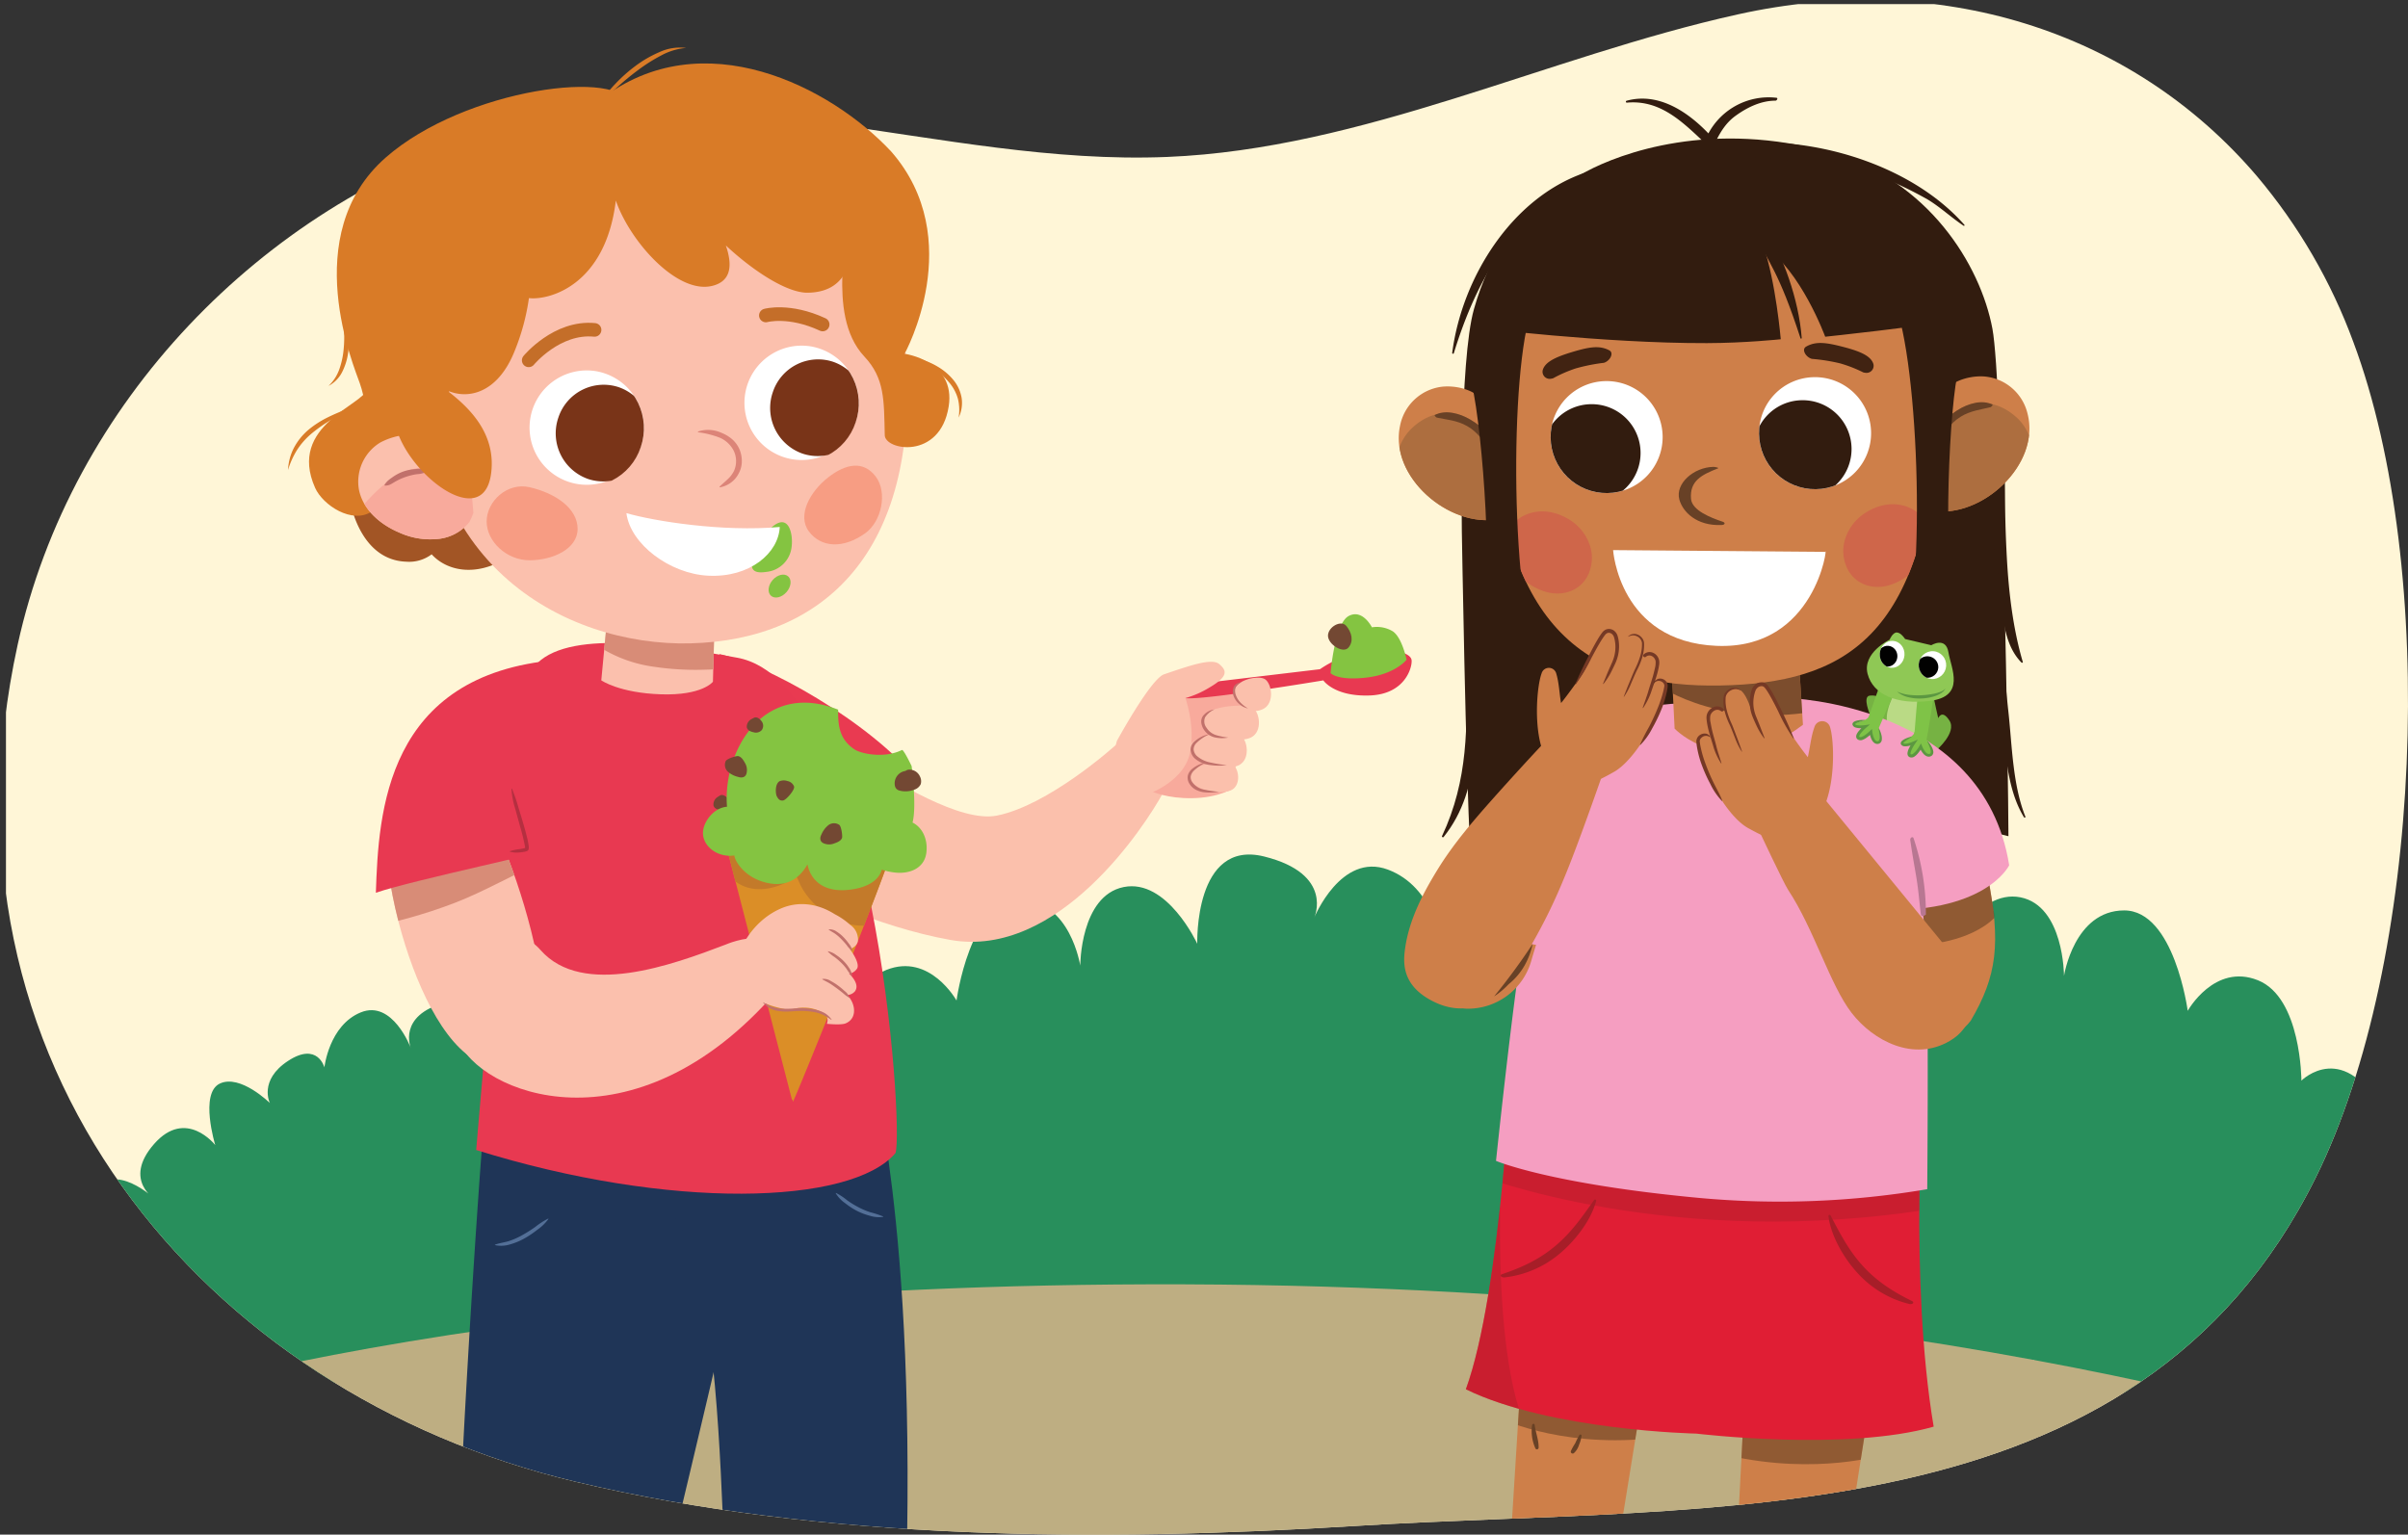 <svg xmlns="http://www.w3.org/2000/svg" xmlns:xlink="http://www.w3.org/1999/xlink" width="739.566" height="471.438" viewBox="0 0 739.566 471.438"><rect x="0" y="0" width="739.566" height="471.438" fill="#333333" stroke="none"/><defs><clipPath id="a"><path d="M693.171,54.116C654.636,8.909,594.943-9.143,533.827,4.4,474.9,17.452,418.694,45.739,358.5,48.21c-70.061,2.876-138.578-28.1-208-6.542C80.888,63.281,21.789,123.377,5.423,198.061-22.7,326.373,62.138,427.854,176.623,455.137c76.367,18.2,161.589,18.49,239.588,13.631C527.13,461.859,656.04,473.2,711.261,361.7c32.92-66.473,37.606-186.832,11.529-256.606A169.645,169.645,0,0,0,693.171,54.116Z" fill="none"/></clipPath><clipPath id="b"><path d="M589.752,273.335s6.015-1.669,21.436-3.559c5.575,28.494-5.161,105.746-9.687,123.791-2.049,11.585-7.1,29.849-21.662,12.844C581.478,385.375,589.752,273.335,589.752,273.335Z" fill="none"/></clipPath><clipPath id="c"><path d="M555.832,547.813s-1.5,7.164-12.758,6.424-11.134-2.666-12.352-7.587,7.3-157.876,7.3-157.876l42.574,1.825Z" fill="none"/></clipPath><clipPath id="d"><path d="M459.6,543.559s-.11,7.673,11.094,8.412,11.5-1.287,13.786-6.259,27.7-165.594,27.7-165.594l-42.155-3.806Z" fill="none"/></clipPath><clipPath id="e"><path d="M450.208,426.781C476.256,439.5,521,440.4,521,440.4s46.021,5.569,72.885-2.142c-7.582-45.03-3.1-105.163-3.1-105.163L464.33,324.278S461.145,396.725,450.208,426.781Z" fill="none"/></clipPath><clipPath id="f"><path d="M513.022,197.554l1.3,26.278s15.852,16.778,39.418-1.187l-1.7-26.639Z" fill="none"/></clipPath><clipPath id="g"><path d="M429.993,130.8a14.95,14.95,0,0,1,12.872-12c4.869-.53,11.786,1.254,13.789,6.286.919.889,1.7,2.065,2.417,2.841a31.372,31.372,0,0,1,5.159,8.041c2.479,5.328,3.318,11.467-1.325,15.576,1.892,2.961,1.555,7.124-2.9,7.94C445.149,162.193,426.647,146.538,429.993,130.8Z" fill="none"/></clipPath><clipPath id="h"><path d="M622.738,127.159a14.946,14.946,0,0,0-13.317-11.51c-4.881-.346-11.729,1.7-13.545,6.8-.884.922-1.625,2.127-2.309,2.93a31.367,31.367,0,0,0-4.853,8.23c-2.272,5.417-2.88,11.584,1.913,15.514-1.778,3.03-1.283,7.178,3.205,7.825C608.779,159.1,626.676,142.763,622.738,127.159Z" fill="none"/></clipPath><clipPath id="i"><path d="M476.245,134.458a17.2,17.2,0,1,0,16.873-17.383A17.135,17.135,0,0,0,476.245,134.458Z" fill="none"/></clipPath><clipPath id="j"><path d="M540.253,133.25a17.207,17.207,0,1,0,16.877-17.383A17.136,17.136,0,0,0,540.253,133.25Z" fill="none"/></clipPath><clipPath id="k"><path d="M458.722,131.424c2.864,64.5,32.013,79.868,69.622,79.158s63.528-14.254,66.586-81.728c2.007-44.321-32.011-79.86-69.626-79.15S456.75,87.05,458.722,131.424Z" fill="none"/></clipPath><clipPath id="l"><ellipse cx="593.51" cy="204.321" rx="4.281" ry="4.215" transform="translate(348.613 782.272) rotate(-86.032)" fill="none"/></clipPath><clipPath id="m"><ellipse cx="581.128" cy="201.008" rx="4.141" ry="3.8" transform="translate(341.642 767.365) rotate(-86.159)" fill="none"/></clipPath><clipPath id="n"><path d="M119.1,258.2c-2.15,15.188,13.786,72.216,39.871,65.632,20.481-5.169-7.674-84.125-17.581-83.519C133.857,240.778,119.1,258.2,119.1,258.2Z" fill="none"/></clipPath><clipPath id="o"><path d="M251.875,107.134a17.831,17.831,0,0,1,10.912,22.618,17.6,17.6,0,0,1-22.34,11.188,17.836,17.836,0,0,1-10.907-22.629A17.6,17.6,0,0,1,251.875,107.134Z" fill="none"/></clipPath><clipPath id="p"><path d="M185.876,114.743a17.833,17.833,0,0,1,10.913,22.619,17.6,17.6,0,0,1-22.34,11.188,17.835,17.835,0,0,1-10.907-22.629A17.6,17.6,0,0,1,185.876,114.743Z" fill="none"/></clipPath><clipPath id="q"><path d="M145.478,158.429a14.13,14.13,0,0,1-10.289,7.055,22.932,22.932,0,0,1-12.532-1.869c-5.784-2.432-11.2-6.985-12.42-13.2A14.084,14.084,0,0,1,116.69,136a20.815,20.815,0,0,1,8.455-2.446c7.007-.746,15.137.779,18.743,6.85Z" fill="none"/></clipPath></defs><g clip-path="url(#a)"><rect x="1.833" y="1.264" width="738.852" height="472.408" fill="#fff6d7"/><path d="M597.972,293.086s1.027-32.173-20.538-26.81-15.4,18.767-15.4,18.767-8.215-20.108-22.592-14.746-16.431,22.789-16.431,22.789-3.081-10.724-16.43-2.681-8.216,17.427-8.216,17.427-13.35-12.065-22.592-8.043-2.054,25.47-2.054,25.47-13.229-15.553-27.666-.4.966,23.192.966,23.192-19.511-17.427-28.753-2.681,7.188,21.449,7.188,21.449-24.492-10.521-26.623,7.474,15.327,12.634,15.327,12.634-20.538,8.043-2.054,21.448,26.912-5.249,26.912-5.249,11.084,14.633,24.434,11.952,19.511-9.384,19.511-9.384,3.081,26.811,21.566,10.725c0,0,7.188,28.151,30.807,0,0,0,27.727,25.47,42.1-1.341,0,0,25.673,37.535,47.238,2.681,0,0,10.269,25.47,20.538,5.362,0,0,26.7,21.449,25.673-2.681,0,0,30.807,20.108,33.888-1.34,0,0,23.619,16.086,30.808-9.384s-13.35-28.151-13.35-28.151,22.592-14.746,10.269-38.876-25.673-10.724-25.673-10.724,0-25.47-13.35-30.832-21.565,9.383-21.565,9.383S667.8,279.681,652.4,279.681s-18.485,20.108-18.485,20.108,0-21.449-13.35-24.13S597.972,293.086,597.972,293.086Z" fill="#288f5c"/><path d="M367.714,289.921s-1.027-32.172,20.538-26.81,15.4,18.767,15.4,18.767,8.215-20.108,22.592-14.746,16.431,22.789,16.431,22.789,3.08-10.724,16.43-2.681,8.216,17.427,8.216,17.427,13.349-12.064,22.592-8.043,2.053,25.47,2.053,25.47,13.23-15.552,27.667-.4-.967,23.192-.967,23.192,19.512-17.427,28.754-2.681-7.188,21.449-7.188,21.449,24.492-10.521,26.622,7.475-15.326,12.633-15.326,12.633,20.538,8.043,2.053,21.449-26.911-5.25-26.911-5.25S515.59,414.591,502.24,411.91s-19.512-9.383-19.512-9.383-3.081,26.81-21.565,10.724c0,0-7.188,28.151-30.807,0,0,0-27.727,25.47-42.1-1.341,0,0-25.673,37.535-47.238,2.681,0,0-10.269,25.471-20.538,5.362,0,0-26.7,21.449-25.673-2.681,0,0-30.808,20.108-33.889-1.34,0,0-23.619,16.086-30.807-9.384s13.35-28.151,13.35-28.151-22.592-14.746-10.269-38.876S258.861,328.8,258.861,328.8s0-25.47,13.35-30.832,21.565,9.383,21.565,9.383,4.107-30.832,19.511-30.832,18.485,20.108,18.485,20.108,0-21.448,13.35-24.129S367.714,289.921,367.714,289.921Z" fill="#288f5c"/><path d="M150.613,327.9s.7-23.861-13.966-19.884-10.475,13.919-10.475,13.919S120.585,307.018,110.808,311s-11.173,16.9-11.173,16.9-2.095-7.954-11.174-1.988-5.586,12.924-5.586,12.924-9.079-8.948-15.364-5.965-1.4,18.89-1.4,18.89-9-11.535-18.814-.3.658,17.2.658,17.2S34.689,355.733,28.4,366.669s4.889,15.907,4.889,15.907-16.656-7.8-18.1,5.544,10.423,9.369,10.423,9.369-13.967,5.965-1.4,15.907,18.3-3.893,18.3-3.893,7.538,10.853,16.616,8.864S72.4,411.408,72.4,411.408s2.095,19.884,14.665,7.953c0,0,4.888,20.878,20.95,0,0,0,18.855,18.89,28.632-.994,0,0,17.458,27.838,32.123,1.989,0,0,6.984,18.889,13.967,3.976,0,0,18.157,15.907,17.459-1.988,0,0,20.95,14.913,23.045-.994,0,0,16.062,11.93,20.95-6.959s-9.078-20.878-9.078-20.878,15.363-10.937,6.983-28.832-17.459-7.954-17.459-7.954,0-18.889-9.078-22.866-14.665,6.959-14.665,6.959-2.793-22.866-13.269-22.866-12.57,14.913-12.57,14.913,0-15.907-9.078-17.9S150.613,327.9,150.613,327.9Z" fill="#288f5c"/><path d="M14.91,438.528s116.947-44.8,349.064-43.984,371.807,50.522,371.807,50.522l1.634,30.241-731.5-1.635Z" fill="#beae82"/><path d="M589.071,272.773s6.015-1.669,21.436-3.56c4.041,20.513,2.875,30.547-5.241,44.348-9.189,12.019-38.127,13.942-35.716-17.591C571.189,274.933,589.071,272.773,589.071,272.773Z" fill="#ce7f49"/><g clip-path="url(#b)"><path d="M590.9,290.193s13.978-.61,21.744-8.327l-3.18-19.432-23.235,9.939" fill="#684126" opacity="0.6"/></g><path d="M546.545,448.5c.4,1.677,1.332,3.214,1.656,4.9.1.506-.631.957-.966.476a8.765,8.765,0,0,1-1.425-5.323A.374.374,0,0,1,546.545,448.5Z" fill="#684126"/><path d="M556.634,452.664c.375-.892.868-1.715,1.208-2.627a7.509,7.509,0,0,1,1.236-2.3.307.307,0,0,1,.543.269c-.53,1.694-.608,4.062-2.015,5.311C557.17,453.7,556.394,453.231,556.634,452.664Z" fill="#684126"/><path d="M555.832,547.813s-1.5,7.164-12.758,6.424-11.134-2.666-12.352-7.587,7.3-157.876,7.3-157.876l42.574,1.825Z" fill="#ce7f49"/><g clip-path="url(#c)"><path d="M579.883,432.68l-1.448,14.193s-20.212,6.42-47.565.266l-.246-15.754Z" fill="#684126" opacity="0.6"/></g><path d="M459.6,543.559s-.11,7.673,11.094,8.412,11.5-1.287,13.786-6.259,27.7-165.594,27.7-165.594l-42.155-3.806Z" fill="#ce7f49"/><path d="M470.557,437.755c.077-.4.724-.534.783-.051.283,2.35,1.285,4.686,1.213,7.061a.522.522,0,0,1-.979.195A12.971,12.971,0,0,1,470.557,437.755Z" fill="#684126"/><path d="M483.781,443.392a22.207,22.207,0,0,1,1.312-2.566.357.357,0,0,1,.648.219,9.952,9.952,0,0,1-.759,2.763,5.621,5.621,0,0,1-1.592,2.588.587.587,0,0,1-.935-.625A18.2,18.2,0,0,1,483.781,443.392Z" fill="#684126"/><g clip-path="url(#d)"><path d="M461.426,420.285l-1.711,14.993s18.4,9.4,46.582,6.654l3.721-16.394Z" fill="#684126" opacity="0.6"/></g><path d="M451.546,260.488c-1.343-22.47-2.574-97.2-2.574-97.2s-.814-52.42,3.733-68.375c4.707-16.526,13.439-31,34.514-42.236,10.377-5.536,38.5-16.159,75.406-5.681,29.5,8.374,45.618,34.267,49.308,54.006,3.148,16.844,4.864,138.332,4.919,155.877C553.083,240.637,496.05,249.393,451.546,260.488Z" fill="#321c0f"/><path d="M499.539,30.958c9.573-2.652,18.481,3.05,25.163,10.021A21,21,0,0,1,545.638,30.04c.493.066.121.884-.359.884-4.5.007-8.719,2.1-12.231,4.647-2.887,2.093-4.571,4.815-6.1,7.894.772.9,1.515,1.81,2.208,2.712.786,1.025-.789,2.2-1.673,1.388q-.86-.8-1.7-1.587c-.147.335-.292.669-.436,1.006-.605,1.424-2.592.432-2.356-.939a17.212,17.212,0,0,1,.54-2.2c-6.918-6.531-13.694-13.258-23.9-12.309A.3.3,0,0,1,499.539,30.958Z" fill="#321c0f"/><path d="M442.878,256.859c8.134-17.267,7.828-34.037,7.33-51.991-.022-.824,1.478-.993,1.56-.164,1.631,16.688,3.709,37.336-8.384,52.407C443.177,257.368,442.76,257.114,442.878,256.859Z" fill="#321c0f"/><path d="M613.121,187.048c.051-.881,1.5-.815,1.538.056.4,10.535,1.022,21.059,2.179,31.562,1.133,10.289,1.282,22.392,5.224,32.237.1.236-.321.36-.448.148-5.246-8.658-5.519-19.806-6.828-29.331A178.227,178.227,0,0,1,613.121,187.048Z" fill="#321c0f"/><path d="M612.773,136.445c.156-1.32,2.5-1.426,2.588-.049.77,11.775.045,17.4,1.013,35.18.573,10.477,1.893,21.619,4.886,31.778.065.223-.265.318-.428.155-6.511-6.609-5.745-18.216-7.061-26.255A145.293,145.293,0,0,1,612.773,136.445Z" fill="#321c0f"/><path d="M486.679,53.091c1.421-.49,1.952,1.625.659,2.213-22.365,10.169-33.748,30.179-40.82,53.181a.257.257,0,0,1-.5-.126C449.024,85.259,464.292,60.809,486.679,53.091Z" fill="#321c0f"/><path d="M538.635,43.8c22.46-.775,49.437,7.99,64.678,25.253.134.151-.03.432-.219.305-3.827-2.551-7.179-5.749-11.123-8.115a122.352,122.352,0,0,0-18.492-8.505c-11.19-4.361-22.889-6.36-34.8-7.127A.907.907,0,0,1,538.635,43.8Z" fill="#321c0f"/><path d="M450.208,426.781C476.256,439.5,521,440.4,521,440.4s46.021,5.569,72.885-2.142c-7.582-45.03-3.1-105.163-3.1-105.163L464.33,324.278S461.145,396.725,450.208,426.781Z" fill="#e01e34"/><g clip-path="url(#e)"><path d="M454.73,346.521l-1.684,14.154s60.317,24.089,142.245,10.361l.8-16Z" fill="#a71e28" opacity="0.4"/><path d="M462.059,340.887l-14.367.309s-17.667,43.825,4.876,98.551c-5.351-.57-5.347-.709,16.116-1.107C456.206,410.679,462.059,340.887,462.059,340.887Z" fill="#a71e28" opacity="0.4"/></g><path d="M593.951,214.318c-.027.4,1.335,6.292,1.335,6.292s1.137-2.891,3.457.769-3.976,9.04-3.976,9.04-6.941-5.182-11.545-6.972-8.794-3.687-8.794-3.687-2.58-5.835-.135-6.077,3.18.886,3.18.886l3.842-2.981Z" fill="#76b243"/><path d="M581.592,213.5s-4.451,8.064-.447,10.758,7.415,2.112,9.081-2.632-.287-7.84-.287-7.84Z" fill="#bada85"/><path d="M548.954,214.425s60.2,1.6,68.125,51.382c0,0-7.281,15.413-42.034,13.64Z" fill="#f59ec1"/><path d="M467.9,287.894c-3.6,22.493-8.431,68.723-8.431,68.723s16.581,7.112,62.456,11.386a270.011,270.011,0,0,0,69.985-2.689s.407-46.731-.113-67.372c-1.257-49.764-18.89-80.472-57.288-82.994S475.773,238.641,467.9,287.894Z" fill="#f59ec1"/><path d="M562.222,373.4c2.892,5.511,5.512,10.605,9.716,15.29,4.4,4.9,9.45,8.113,15.265,10.972.925.455.168,1.132-.836.913a31.639,31.639,0,0,1-15.623-9.241c-4.168-4.425-8.383-11.438-9.174-17.7A.35.35,0,0,1,562.222,373.4Z" fill="#a71e28"/><path d="M489.6,368.631c-3.593,5.085-6.857,9.793-11.638,13.888-5.007,4.285-10.431,6.807-16.572,8.881-.977.329-.313,1.1.714,1.015a31.671,31.671,0,0,0,16.7-7.119c4.709-3.842,9.807-10.243,11.413-16.352A.348.348,0,0,0,489.6,368.631Z" fill="#a71e28"/><path d="M587.719,257.514a72.818,72.818,0,0,1,3.776,23.448s-1.335,1.044-1.539-.13-.667-6.583-1.185-10-1.323-7.423-2.076-12.766C586.59,257.316,587.486,256.833,587.719,257.514Z" fill="#b87792"/><path d="M448.779,269.457c-.012,0,11.248-1.8,14.449,1.589a50.133,50.133,0,0,0,1.746-6.067c1.66-7.625,12.829-5.054,11.923,2.625-1.359,11.546-4.578,20.5-6.613,27.591a20.247,20.247,0,0,1-19.906,14.673c-6.051-.4-11.4-5.288-11.4-5.288l-5.837-9.476S448.073,271.352,448.779,269.457Z" fill="#ce7f49"/><path d="M515.59,216.126s-53.081-.428-72.868,61.963c0,0,4.866,10.64,40.538,13.491Z" fill="#f59ec1"/><path d="M477.563,224.973c3.442-1.116,15.371,10.727,15.371,10.727s-8.19,23.752-12.677,34.345a165.651,165.651,0,0,1-17.176,31.662c-5.1,7.2-13.569,10.571-22.8,5.98-9.913-4.931-9.378-12.047-8.681-16.711,1.3-8.68,5.449-16.6,9.99-23.967,4.781-7.761,10.742-14.691,16.774-21.487C463.548,239.684,477.126,224.74,477.563,224.973Z" fill="#ce7f49"/><path d="M468.213,296.641a20.289,20.289,0,0,1-4.9,5.737,24.511,24.511,0,0,1-4.434,3.715,193.521,193.521,0,0,0,11.84-16.128A22.958,22.958,0,0,1,468.213,296.641Z" fill="#684126"/><g clip-path="url(#f)"><path d="M513.022,197.554l1.3,26.278s15.852,16.778,39.418-1.187l-1.7-26.639Z" fill="#ce7f49"/><path d="M507.59,197.719l.067,11.736s18.167,14.271,49.5,9.138l-.673-18.777Z" fill="#684126" opacity="0.8"/></g><path d="M429.993,130.8a14.95,14.95,0,0,1,12.872-12c4.869-.53,11.786,1.254,13.789,6.286.919.889,1.7,2.065,2.417,2.841a31.372,31.372,0,0,1,5.159,8.041c2.479,5.328,3.318,11.467-1.325,15.576,1.892,2.961,1.555,7.124-2.9,7.94C445.149,162.193,426.647,146.538,429.993,130.8Z" fill="#ce7f49"/><g clip-path="url(#g)"><path d="M433.423,131.732c4.879-4.726,10.03-5.518,14.908-4.3,8.266,2.061,26.589,25.366,14.226,31.992-21.68,11.622-33.135-13.636-33.37-14.5C427.951,140.408,430.214,134.845,433.423,131.732Z" fill="#ad6e3f"/></g><path d="M440.65,127.5c6.372-3.293,16.351,3.691,19.533,10.09.555,1.122-1.359.713-2.24.013-3.1-2.472-3.822-4.689-7.347-6.712-3.129-1.8-6.533-2-9.3-2.6C441.079,128.25,440.444,127.607,440.65,127.5Z" fill="#684126"/><path d="M622.738,127.159a14.946,14.946,0,0,0-13.317-11.51c-4.881-.346-11.729,1.7-13.545,6.8-.884.922-1.625,2.127-2.309,2.93a31.367,31.367,0,0,0-4.853,8.23c-2.272,5.417-2.88,11.584,1.913,15.514-1.778,3.03-1.283,7.178,3.205,7.825C608.779,159.1,626.676,142.763,622.738,127.159Z" fill="#ce7f49"/><g clip-path="url(#h)"><path d="M619.346,128.223c-5.054-4.539-10.232-5.135-15.06-3.735-8.182,2.371-25.616,26.351-13.014,32.506,22.11,10.8,32.6-14.876,32.808-15.746C625.143,136.687,622.674,131.212,619.346,128.223Z" fill="#ad6e3f"/></g><path d="M611.968,124.269c-6.494-3.05-16.207,4.305-19.146,10.82-.514,1.142,1.382.661,2.24-.072,3.008-2.587,3.645-4.83,7.091-6.985,3.063-1.912,6.455-2.242,9.2-2.944C611.565,125.033,612.174,124.366,611.968,124.269Z" fill="#684126"/><path d="M458.722,131.424c2.864,64.5,32.013,79.868,69.622,79.158s63.528-14.254,66.586-81.728c2.007-44.321-32.011-79.86-69.626-79.15S456.75,87.05,458.722,131.424Z" fill="#ce7f49"/><path d="M526.232,143.422c.528-.01,1.838.294,1.432.452-4.976,1.944-8.789,3.837-8.3,9.4.31,3.514,6.008,5.759,9.751,7.006.852.284.706.951-.308,1-7.745.369-12.013-4.065-13.032-7.835C514.455,148.544,520.206,143.536,526.232,143.422Z" fill="#684126"/><path d="M560.583,169.526l-65.152-.535s1.858,28.145,31.75,29.412C557.76,199.7,561.452,166.862,560.583,169.526Z" fill="#fff"/><path d="M476.245,134.458a17.2,17.2,0,1,0,16.873-17.383A17.135,17.135,0,0,0,476.245,134.458Z" fill="#fff"/><path d="M540.253,133.25a17.207,17.207,0,1,0,16.877-17.383A17.136,17.136,0,0,0,540.253,133.25Z" fill="#fff"/><path d="M453.36,100.622s38.953,4.872,70.884,4.784c11.734-.031,22.678-1.19,22.678-1.19S545.435,86.7,541.57,75.522c11.49,7.411,19,27.918,19,27.918s29.933-3.121,39.715-5.23c0,0-2.681-19.755-11.293-27.516s-25.4-20.768-40.42-21.564-26.645-5.26-52.257,3.507S467.5,70.883,465.165,73.752C452.384,89.478,453.36,100.622,453.36,100.622Z" fill="#321c0f"/><path d="M476.386,116.34a4.254,4.254,0,0,0,.632-.14,40.74,40.74,0,0,1,6.976-3.035,55.957,55.957,0,0,1,8.619-1.711c1.867-.568,3.167-3.02,1.665-3.819-3.11-1.657-6.368-1.024-11.724.6s-8.128,3.189-8.745,5.5A2.185,2.185,0,0,0,476.386,116.34Z" fill="#412312"/><path d="M572.9,114.519a4.189,4.189,0,0,1-.632-.116,40.843,40.843,0,0,0-7.09-2.77,55.861,55.861,0,0,0-8.679-1.384c-1.886-.5-3.278-2.9-1.806-3.754,3.044-1.773,6.324-1.263,11.738.159s8.242,2.88,8.946,5.167A2.183,2.183,0,0,1,572.9,114.519Z" fill="#412312"/><g clip-path="url(#i)"><path d="M473.868,139.32a15,15,0,1,0,14.716-15.154A14.935,14.935,0,0,0,473.868,139.32Z" fill="#321c0f"/></g><g clip-path="url(#j)"><path d="M538.667,138.1a15,15,0,1,0,14.719-15.154A14.937,14.937,0,0,0,538.667,138.1Z" fill="#321c0f"/></g><path d="M541.58,68.581c6.132,10.347,10.835,23.211,11.78,35.242.016.2-.293.335-.363.117-6.8-20.889-9.584-22.61-14.911-33.9C537.759,69.347,541.2,67.941,541.58,68.581Z" fill="#321c0f"/><g clip-path="url(#k)"><path d="M588.244,156.957c-3.961-2.653-9.909-3.117-15.8.893-3.975,2.708-6.834,7.707-6.242,12.777.66,5.661,4.607,9.521,10.261,9.669,5.741.151,11.664-4.327,14.722-8.937A10.76,10.76,0,0,0,588.244,156.957Z" fill="#cf664a"/><path d="M466.345,159.426c3.861-2.8,9.785-3.489,15.824.3,4.072,2.554,7.11,7.445,6.714,12.532-.443,5.68-4.239,9.688-9.882,10.047-5.733.368-11.825-3.882-15.054-8.372A10.753,10.753,0,0,1,466.345,159.426Z" fill="#cf664a"/></g><path d="M601.1,115.392c-2.811,14.165-4.551,64.54.209,72.077-5.54,12.309-24.259,39.741-16.686,12.9s3.888-99.61-4.4-110.514,13.162-.356,18.213,6.9C600.953,100.368,598.643,113.665,601.1,115.392Z" fill="#321c0f"/><path d="M452.067,118.2c3.34,14.05,6.983,64.323,2.516,72.034,6,12.092,25.736,38.8,17.155,12.263s-7.647-99.392.219-110.6-13.165.14-17.935,7.584C451.65,103.186,454.461,116.386,452.067,118.2Z" fill="#321c0f"/><path d="M554.987,254.221c9.225-5.06,8.674-26.046,7.046-30.935a2.486,2.486,0,0,0-4.763.065c-1.071,2.962-1.326,6.182-2.04,9.246a110.084,110.084,0,0,1-6.668-9.487c-2.169-3.769-3.786-9.286-6.012-12.1-1.365-1.724-3.343-.438-3.845.719-1.413,3.26-.378,6.475.5,9.852-1.481-3.53-2.5-7.954-4.633-9.541s-4.741.405-4.888,2.082c-.21,2.4.866,5.234,1.405,7.739a8.941,8.941,0,0,0-2.2-3.8c-1.725-1.455-4.12.225-4.227,2.172-.082,1.507.986,6.7,3.06,11.337-.03.016-.061.029-.091.046a17.372,17.372,0,0,0-2.421-5.211c-1.172-1.545-3.835-.311-3.691,1.424.651,7.865,8.443,22.8,15.487,26.616C543.737,258.092,545.762,259.282,554.987,254.221Z" fill="#ce7f49"/><path d="M525.152,226.453a1.951,1.951,0,0,0-2.468.083,1.554,1.554,0,0,0-.627.951,1.852,1.852,0,0,0,.025.62c.037.249.056.5.107.745a33.906,33.906,0,0,0,1.659,5.863,58.977,58.977,0,0,0,2.408,5.657c.9,1.852,1.945,3.6,2.7,5.58a.075.075,0,0,1-.043.1.074.074,0,0,1-.079-.016,20.275,20.275,0,0,1-3.532-5.176,46.676,46.676,0,0,1-2.583-5.726,29.816,29.816,0,0,1-1.6-6.118c-.044-.262-.057-.532-.087-.8-.01-.141-.032-.249-.032-.417a2.1,2.1,0,0,1,.046-.508,2.393,2.393,0,0,1,1.1-1.534,2.564,2.564,0,0,1,1.75-.391,1.809,1.809,0,0,1,1.373,1,.076.076,0,0,1-.039.1A.078.078,0,0,1,525.152,226.453Z" fill="#753925"/><path d="M528.568,218.448a1.789,1.789,0,0,0-1.885-.227,2.656,2.656,0,0,0-1.368,1.533,5.508,5.508,0,0,0,.067,2.3c.141.828.3,1.661.5,2.488.395,1.641.932,3.322,1.324,4.97.424,1.638,1,3.244,1.5,4.908a.071.071,0,0,1-.048.089.073.073,0,0,1-.082-.03,20.67,20.67,0,0,1-2.227-4.715c-.469-1.685-1.022-3.275-1.485-4.969-.222-.843-.422-1.694-.563-2.564-.071-.435-.133-.873-.168-1.328a3.648,3.648,0,0,1,.133-1.486,3.6,3.6,0,0,1,1.992-2.188,2.909,2.909,0,0,1,1.546-.208,2.829,2.829,0,0,1,1.412.661.5.5,0,0,1-.629.777Z" fill="#753925"/><path d="M534.546,212.079a3.272,3.272,0,0,0-1.446-.391,3.136,3.136,0,0,0-1.395.338,3,3,0,0,0-1.7,2.128l0,.025a12.353,12.353,0,0,0,.4,4.262,24.748,24.748,0,0,0,1.525,4.1c.571,1.38,1.071,2.772,1.6,4.154s1.009,2.766,1.509,4.164a.046.046,0,0,1-.026.057.047.047,0,0,1-.052-.016,19.634,19.634,0,0,1-2-3.987c-.547-1.377-1.069-2.762-1.65-4.108a21.252,21.252,0,0,1-1.59-4.195,12.9,12.9,0,0,1-.347-4.536l0,.024a2.984,2.984,0,0,1,.739-1.58,3.783,3.783,0,0,1,1.359-1.012,2.95,2.95,0,0,1,1.672-.231,2.67,2.67,0,0,1,1.461.733.044.044,0,0,1,0,.063A.047.047,0,0,1,534.546,212.079Z" fill="#753925"/><path d="M550.794,226.838a56.094,56.094,0,0,1-4.708-8.415c-.716-1.432-1.44-2.859-2.212-4.247-.39-.689-.781-1.383-1.215-2.023a7.865,7.865,0,0,0-.664-.892,1.445,1.445,0,0,0-.717-.46,1.833,1.833,0,0,0-1.611.595,2.011,2.011,0,0,0-.512.792,8.917,8.917,0,0,0-.336,1.076,11.006,11.006,0,0,0-.148,4.543,11.616,11.616,0,0,0,.636,2.2l.907,2.22,1.723,4.48a.074.074,0,0,1-.125.075,20.372,20.372,0,0,1-2.477-4.174c-.344-.731-.661-1.458-.979-2.208a12.681,12.681,0,0,1-.738-2.4A12.1,12.1,0,0,1,537.7,213a9.894,9.894,0,0,1,.36-1.227,3.24,3.24,0,0,1,.765-1.22,2.912,2.912,0,0,1,2.749-.885,2.6,2.6,0,0,1,1.277.82,9.028,9.028,0,0,1,.76,1.044c.456.7.843,1.406,1.234,2.118.768,1.427,1.476,2.872,2.176,4.32,1.418,2.888,2.719,5.806,3.9,8.8a.073.073,0,0,1-.038.1A.079.079,0,0,1,550.794,226.838Z" fill="#753925"/><path d="M478.583,237.156c-8.5-4.852-6.921-25.439-5.13-30.253a2.336,2.336,0,0,1,4.518.007c.867,2.891.947,6.046,1.47,9.043.258-.154,5.269-6.84,6.806-9.384,2.248-3.722,4.061-9.152,6.315-11.935a2.067,2.067,0,0,1,3.613.66c1.177,3.179.033,6.345-.97,9.667,1.582-3.48,2.774-7.83,4.877-9.412a2.861,2.861,0,0,1,4.534,1.984c.079,2.349-1.085,5.142-1.723,7.606a9.589,9.589,0,0,1,2.278-3.753c1.711-1.448,3.9.171,3.9,2.079,0,1.477-1.272,6.581-3.475,11.155.028.015.058.027.085.043a18.621,18.621,0,0,1,2.56-5.139,1.947,1.947,0,0,1,3.431,1.353c-1.014,7.721-9.161,22.464-16.038,26.287C489.065,240.817,487.083,242.008,478.583,237.156Z" fill="#ce7f49"/><path d="M508.185,209.479a1.823,1.823,0,0,1,1.352-1,2.389,2.389,0,0,1,1.746.441,2.236,2.236,0,0,1,.915,1.668,4.941,4.941,0,0,1-.081.864c-.036.263-.075.524-.13.78a31.919,31.919,0,0,1-1.833,5.971,50.009,50.009,0,0,1-2.726,5.577,20.48,20.48,0,0,1-3.605,5.037.075.075,0,0,1-.106,0,.077.077,0,0,1-.015-.08,61.255,61.255,0,0,1,2.783-5.464c.924-1.809,1.8-3.641,2.553-5.523a37.1,37.1,0,0,0,1.889-5.731c.061-.243.106-.487.147-.732a4.729,4.729,0,0,0,.1-.66,1.371,1.371,0,0,0-.478-.964,1.823,1.823,0,0,0-2.391-.089.075.075,0,0,1-.106-.012A.076.076,0,0,1,508.185,209.479Z" fill="#753925"/><path d="M504.848,201a2.837,2.837,0,0,1,1.381-.666,2.671,2.671,0,0,1,1.541.225,3.21,3.21,0,0,1,1.8,2.329,4.272,4.272,0,0,1-.016,1.442c-.063.438-.147.864-.239,1.286-.179.845-.419,1.669-.67,2.487l-1.647,4.821a21.491,21.491,0,0,1-2.344,4.555.072.072,0,0,1-.127-.063c.535-1.621,1.146-3.183,1.627-4.777.447-1.6,1.027-3.233,1.488-4.831.224-.805.42-1.617.6-2.425a6.923,6.923,0,0,0,.243-2.289,2.239,2.239,0,0,0-1.172-1.559,1.659,1.659,0,0,0-1.814.229l-.014.011a.5.5,0,0,1-.632-.775Z" fill="#753925"/><path d="M500.055,195.514a2.634,2.634,0,0,1,2.977-.543,3.353,3.353,0,0,1,1.279,1,2.8,2.8,0,0,1,.623,1.548V197.5a13.4,13.4,0,0,1-.567,4.489,22.8,22.8,0,0,1-1.721,4.117c-.617,1.323-1.182,2.684-1.769,4.036a20.146,20.146,0,0,1-2.1,3.907.043.043,0,0,1-.061.009A.044.044,0,0,1,498.7,214c.53-1.379,1.053-2.743,1.622-4.1s1.108-2.726,1.715-4.081a27.019,27.019,0,0,0,1.655-4.033,12.832,12.832,0,0,0,.609-4.222v-.025a2.649,2.649,0,0,0-1.509-2.053,2.746,2.746,0,0,0-1.312-.3,3.356,3.356,0,0,0-1.369.394.044.044,0,0,1-.06-.017A.047.047,0,0,1,500.055,195.514Z" fill="#753925"/><path d="M483.82,210.178c1.24-2.935,2.605-5.788,4.08-8.61.728-1.414,1.464-2.827,2.252-4.222.4-.7.8-1.39,1.252-2.071.216-.343.468-.676.721-1.013a2.952,2.952,0,0,1,1.172-.9,2.586,2.586,0,0,1,2.8.733,3.029,3.029,0,0,1,.72,1.257,9.985,9.985,0,0,1,.287,1.236,12.221,12.221,0,0,1-.209,4.952,13.459,13.459,0,0,1-.826,2.337c-.338.725-.673,1.44-1.035,2.152a21.047,21.047,0,0,1-2.562,4.062.074.074,0,0,1-.105.008.075.075,0,0,1-.019-.086c.616-1.471,1.19-2.936,1.82-4.391l.965-2.171a12.393,12.393,0,0,0,.721-2.16,11.114,11.114,0,0,0,.112-4.5,8.845,8.845,0,0,0-.269-1.078,1.806,1.806,0,0,0-.462-.782,1.455,1.455,0,0,0-1.519-.472,1.78,1.78,0,0,0-.7.528c-.226.3-.459.591-.67.918-.437.635-.839,1.312-1.239,1.988-.793,1.36-1.544,2.754-2.288,4.153a56.358,56.358,0,0,1-4.873,8.206.073.073,0,0,1-.1.014A.076.076,0,0,1,483.82,210.178Z" fill="#753925"/><path d="M598.486,291.9l-41.2-50.223-16.906,13.762s7.452,15.876,8.8,17.918c7.984,12.071,12.835,29.172,19.519,37.816s19.1,15.056,30.087,8.623C613.725,311.051,598.486,291.9,598.486,291.9Z" fill="#ce7f49"/><path d="M576.877,211.8s-2.381,6.623-2.9,8.249-4.688,1.764-4.606,2.6,3.981.542,3.981.542-3.9,2.37-2.868,3.546,4.3-2.205,4.3-2.205.195,3.9,1.976,3.592c1.123-.193.3-4.53.3-4.53l4.257-9.876Z" fill="#7fc347"/><path d="M588.855,214.946s-.732,8.1-.82,9.806-4.076,2.91-3.781,3.7,3.986-.5,3.986-.5-3.157,3.292-1.859,4.164,3.535-2.848,3.535-2.848,1.883,3.11,2.889,2.574c2.105-1.121-1.118-4.527-1.118-4.527.385-1.623,2.012-12.321,2.012-12.321Z" fill="#7fc347"/><path d="M580.346,196.513s-8.432,4.055-6.751,10.5,9.036,9.485,18.973,8.322c11.307-1.323,6.677-9.988,5.846-14.974-.815-4.894-5.258-2.149-5.258-2.149l-8.047-1.906s-1.191-1.925-2.5-2.012S580.346,196.513,580.346,196.513Z" fill="#8fc855"/><path d="M582.634,212.454a12.679,12.679,0,0,0,3.742,1,21.269,21.269,0,0,0,3.835.114,26.256,26.256,0,0,0,3.818-.473,11.862,11.862,0,0,0,1.832-.543,4.144,4.144,0,0,0,1.628-1.012,3.7,3.7,0,0,1-1.4,1.454,8.754,8.754,0,0,1-1.852.861,15.509,15.509,0,0,1-3.976.709,14.162,14.162,0,0,1-4.03-.351A8.236,8.236,0,0,1,582.634,212.454Z" fill="#5c9741"/><g clip-path="url(#l)"><ellipse cx="593.51" cy="204.321" rx="4.281" ry="4.215" transform="translate(348.613 782.272) rotate(-86.032)" fill="#fff"/><ellipse cx="591.948" cy="204.909" rx="3.305" ry="3.362" transform="translate(349.57 782.528) rotate(-86.33)" fill="#010101"/></g><g clip-path="url(#m)"><ellipse cx="581.128" cy="201.008" rx="4.141" ry="3.8" transform="translate(341.642 767.365) rotate(-86.159)" fill="#fff"/><ellipse cx="579.716" cy="201.583" rx="3.197" ry="3.031" transform="translate(339.582 766.421) rotate(-86.142)" fill="#010101"/></g><path d="M572.656,221.286c-.61.2-1.22.372-1.8.578a7.449,7.449,0,0,0-.818.352,1.824,1.824,0,0,0-.294.2c-.032.08-.042.04-.016.034a.772.772,0,0,0,.47.277,3.971,3.971,0,0,0,.844.124,10.2,10.2,0,0,0,1.813-.1l1.478-.212-1.141.979a12.45,12.45,0,0,0-1.536,1.536,3.676,3.676,0,0,0-.549.837.757.757,0,0,0-.088.34c-.006.082.027.074.056.127a.765.765,0,0,0,.644.01,4.231,4.231,0,0,0,.9-.446,10.9,10.9,0,0,0,1.672-1.361l.649-.636.114.9a6.59,6.59,0,0,0,.557,2.024c.285.623.788,1.022,1.243.828.365-.1.45-.951.4-1.635a20.789,20.789,0,0,0-.292-2.214l.11-.041a7.842,7.842,0,0,1,.808,2.173,3.95,3.95,0,0,1,.08,1.225,1.434,1.434,0,0,1-.78,1.23,1.538,1.538,0,0,1-1.472-.157,2.717,2.717,0,0,1-.848-1.022,7.377,7.377,0,0,1-.687-2.312l.763.261a11.824,11.824,0,0,1-1.8,1.523,5.111,5.111,0,0,1-1.115.574,1.609,1.609,0,0,1-1.524-.167,1.476,1.476,0,0,1-.307-.384,1.094,1.094,0,0,1-.105-.471,1.641,1.641,0,0,1,.179-.746,4.581,4.581,0,0,1,.7-1.04,13.315,13.315,0,0,1,1.691-1.627l.337.768a10.917,10.917,0,0,1-1.989.073,4.7,4.7,0,0,1-1.033-.176,1.385,1.385,0,0,1-.99-.826.678.678,0,0,1,.015-.481,1.027,1.027,0,0,1,.232-.337,1.941,1.941,0,0,1,.506-.307,4.564,4.564,0,0,1,.98-.272,8.231,8.231,0,0,1,1.942-.119Z" fill="#5c9741"/><path d="M587.1,226.416c-.538.35-1.082.677-1.591,1.027a7.833,7.833,0,0,0-.7.553,1.792,1.792,0,0,0-.229.275c-.01.085-.031.05-.008.037a.78.78,0,0,0,.526.145,3.936,3.936,0,0,0,.847-.1,10.075,10.075,0,0,0,1.725-.57l1.372-.59-.847,1.243a12.541,12.541,0,0,0-1.084,1.882,3.736,3.736,0,0,0-.312.952.75.75,0,0,0,0,.351c.015.081.046.065.087.109a.771.771,0,0,0,.624-.159,4.167,4.167,0,0,0,.75-.664,10.931,10.931,0,0,0,1.261-1.75l.461-.783.343.836a6.587,6.587,0,0,0,1.065,1.81c.437.527,1.027.781,1.416.475.326-.192.186-1.035-.043-1.681a21.419,21.419,0,0,0-.859-2.062l.1-.068a7.8,7.8,0,0,1,1.346,1.887,3.972,3.972,0,0,1,.4,1.163,1.437,1.437,0,0,1-.433,1.391,1.54,1.54,0,0,1-1.462.231,2.742,2.742,0,0,1-1.085-.766,7.386,7.386,0,0,1-1.265-2.053l.8.052a11.807,11.807,0,0,1-1.343,1.941,5.152,5.152,0,0,1-.928.844,1.605,1.605,0,0,1-1.515.235,1.492,1.492,0,0,1-.4-.29,1.1,1.1,0,0,1-.224-.428,1.636,1.636,0,0,1-.021-.767,4.587,4.587,0,0,1,.4-1.186,13.22,13.22,0,0,1,1.209-2.011l.525.653a10.958,10.958,0,0,1-1.9.589,4.757,4.757,0,0,1-1.044.1,1.384,1.384,0,0,1-1.17-.54.676.676,0,0,1-.111-.468,1.01,1.01,0,0,1,.137-.386,1.938,1.938,0,0,1,.408-.429,4.592,4.592,0,0,1,.876-.517,8.292,8.292,0,0,1,1.844-.621Z" fill="#5c9741"/><path d="M265.41,234.553c9.3,5.228,29.453,18.266,40.794,15.987,15.627-3.141,35.294-20.45,38.025-23.058s18.5,5.968,12.955,16.125-32.127,51.025-65.288,45.137c-22.78-4.045-45.363-15.34-45.363-15.34Z" fill="#fbc0ac"/><path d="M220.972,200.933c13.47,2.742,46.026,20.4,61.186,39.175-10.06,12.149-24.9,42.457-24.9,42.457s-38.012-24.631-36.612-29.276S220.972,200.933,220.972,200.933Z" fill="#e93a51"/><path d="M148.432,348.167c-.2-2.695-9.736,134.3-7.939,161.691,17.66,16.23,51.246,13.912,54.876,9.338,2.853-7.7,30.695-126.979,30.695-126.979s-4.873-36.353-25.263-45.377a23.249,23.249,0,0,0-6.632-1.829C168.176,341.835,148.432,348.167,148.432,348.167Z" fill="#1f3557"/><path d="M201.245,361.512l58.074-30.26s10.909-4.522,9.787-.442,14.711,53.666,7.956,187.069c-6.052,9.7-40.737,13.606-49.49,7.489s0-137.36-23.321-154.338Z" fill="#1f3557"/><path d="M163.241,205.892c8.254-12.681,38.272-8.331,63.109-3.86,42.207,7.6,51.321,144.452,48.684,152.179-13.575,16.025-69.438,17.586-128.778-.934C146.256,353.277,157.646,214.489,163.241,205.892Z" fill="#e83951"/><path d="M245.7,225.184c2.858,1.582,4.834,4.206,6.707,6.744a63.328,63.328,0,0,1,4.964,8.122,67.718,67.718,0,0,1,3.714,8.757,27.2,27.2,0,0,1,1.9,9.3l-.217.042c-1.272-2.93-2.08-5.893-3.194-8.8a84.4,84.4,0,0,0-3.81-8.478,78.358,78.358,0,0,0-4.687-8.019c-1.727-2.592-3.717-4.882-5.521-7.508Z" fill="#b52f40"/><path d="M152.056,382.355c1.518-.555,2.992-.678,4.422-1.161a22.831,22.831,0,0,0,4.1-1.862,41.524,41.524,0,0,0,3.856-2.45,23.6,23.6,0,0,1,3.9-2.522.077.077,0,0,1,.1.037.081.081,0,0,1-.006.074,14.013,14.013,0,0,1-3.355,3.274,31.4,31.4,0,0,1-3.9,2.639,19.9,19.9,0,0,1-4.385,1.847,9.039,9.039,0,0,1-4.725.271.077.077,0,0,1-.055-.1A.078.078,0,0,1,152.056,382.355Z" fill="#536f97"/><path d="M256.8,366.488a19.159,19.159,0,0,1,3.424,2.269,28.869,28.869,0,0,0,3.425,2.1,23.327,23.327,0,0,0,3.685,1.557,28.411,28.411,0,0,1,3.887,1.273.078.078,0,0,1,.036.1.075.075,0,0,1-.055.042,9.3,9.3,0,0,1-4.17-.389,19.6,19.6,0,0,1-3.94-1.516,22.483,22.483,0,0,1-3.516-2.308A10.07,10.07,0,0,1,256.7,366.6a.078.078,0,0,1,.033-.105A.079.079,0,0,1,256.8,366.488Z" fill="#536f97"/><path d="M223.444,245.171c-.54-.6-1.463-1.233-2.288-.817-.156.079-.689.439-.83.533a2.684,2.684,0,0,0-1.187,2.561c.255,1.029,1.392,1.3,2.315,1.405a2.416,2.416,0,0,0,2.393-.972A2.281,2.281,0,0,0,223.444,245.171Z" fill="#734833"/><path d="M222.213,256.594l-.069-.271C220.944,255.063,221.244,255.67,222.213,256.594Z" fill="#db8e27"/><path d="M272.754,264.843c-.105.289-15.532-.723-27.714-.953a15.714,15.714,0,0,0-5.509-6.9,9.645,9.645,0,0,0-11.56,1.088c-1.729,1.715-4.4-.2-5.758-1.487l21.063,81.384c.048-.094.092-.189.14-.283.038.266.081.53.119.8C245.859,333.547,265.826,283.983,272.754,264.843Z" fill="#db8e27"/><path d="M244.213,269.535a.506.506,0,0,1,.735.3,21.685,21.685,0,0,0,6.358,8.9,23.307,23.307,0,0,0,8.327,4.816,18.748,18.748,0,0,0,5.713.816c2.984-7.667,5.627-14.6,7.408-19.52-.105.289-15.532-.723-27.714-.953a15.714,15.714,0,0,0-5.509-6.9,9.645,9.645,0,0,0-11.56,1.088c-1.729,1.715-4.4-.2-5.758-1.487l3.672,14.187C231.41,274.921,238.858,273.081,244.213,269.535Z" fill="#c37a2a"/><path d="M234.454,287.824c.7.477.7,1.06.879,1.619s.292,1.124.435,1.686c.113.569.239,1.135.332,1.71a2.489,2.489,0,0,1-.085,1.838l-.173.051a2.362,2.362,0,0,1-1.02-1.557c-.2-.561-.354-1.136-.5-1.712-.118-.583-.234-1.166-.295-1.759a2.242,2.242,0,0,1,.25-1.846Z" fill="#a76928"/><path d="M240.248,302.479c.757.392.842.992,1.079,1.546s.412,1.125.6,1.693c.161.576.326,1.152.45,1.74a2.5,2.5,0,0,1-.015,1.883l-.173.053a2.5,2.5,0,0,1-1.073-1.547c-.228-.556-.416-1.125-.607-1.692-.163-.576-.332-1.15-.457-1.738a2.374,2.374,0,0,1,.021-1.885Z" fill="#a76928"/><path d="M243.642,289.081c.7.457.7,1.036.865,1.588s.259,1.114.372,1.675c.084.565.171,1.13.217,1.7a2.312,2.312,0,0,1-.263,1.787l-.178.032a2.318,2.318,0,0,1-.858-1.59c-.153-.553-.264-1.114-.379-1.673-.085-.566-.177-1.13-.223-1.7a2.2,2.2,0,0,1,.269-1.788Z" fill="#a76928"/><path d="M252.655,290.26a3.716,3.716,0,0,1,.441,2.493,21.019,21.019,0,0,1-.234,2.479,21.409,21.409,0,0,1-.561,2.425,3.9,3.9,0,0,1-1.195,2.231l-.172-.054a4.743,4.743,0,0,1,.082-2.477c.128-.789.27-1.573.381-2.361.14-.784.246-1.573.372-2.362a4.454,4.454,0,0,1,.7-2.377Z" fill="#a76928"/><path d="M280.264,252.684c1.36-5.051-.281-17.349-.281-17.349s-2.305-4.858-2.921-4.958c-5.506,2.729-12.642,1.155-14.61-.157-4.663-3.109-5.107-7.328-5.032-12.217-23.225-9.191-35.5,13.081-34.137,29.825-3.741.266-6.827,3.966-7.319,7.214-.549,3.625,2.5,7.093,6.822,7.747a9.188,9.188,0,0,0,2.756,0c.159,1.756,2.936,6.291,8.709,8.067,9.037,2.781,12.558-3.36,13.767-5.329.111.914,1.669,9.2,13.1,7.772,5.33-.666,8.834-2.877,9.708-6.159a17.414,17.414,0,0,0,3.507.831c4.725.716,9.429-1.066,10.145-5.791C285.075,258.24,283.53,254.3,280.264,252.684Z" fill="#84c441"/><path d="M228.8,234.374c-.47-.83-1.092-1.921-2.107-2.11-.492-.092-3.351.747-3.791,1.509a2.852,2.852,0,0,0,.633,3.272,7.206,7.206,0,0,0,3.142,1.611c1.052.347,2.16.257,2.57-.945A4.205,4.205,0,0,0,228.8,234.374Z" fill="#734833"/><path d="M256.167,259.118c.9-.319,2.081-.743,2.444-1.709.175-.469-.157-3.43-.831-4a2.854,2.854,0,0,0-3.333.058,7.217,7.217,0,0,0-2.13,2.816c-.523.976-.626,2.083.487,2.7A4.2,4.2,0,0,0,256.167,259.118Z" fill="#734833"/><path d="M241.858,239.932a3.545,3.545,0,0,0-2.453.062c-1.435.885-1.239,3.843-.817,4.638.473.889.94,1.4,1.92,1.273.94-.123,3.725-3.335,3.363-4.329A2.708,2.708,0,0,0,241.858,239.932Z" fill="#734833"/><path d="M282.541,238.524a3.533,3.533,0,0,0-3.564-2.083,1.942,1.942,0,0,0-.868.39,3.613,3.613,0,0,0-.778.193,3.852,3.852,0,0,0-2.474,4.411,1.835,1.835,0,0,0,1.228,1.373,7.341,7.341,0,0,0,4.873-.276,3.259,3.259,0,0,0,1.823-1.637A3.186,3.186,0,0,0,282.541,238.524Z" fill="#734833"/><path d="M233.861,221.5c-.477-.652-1.334-1.373-2.195-1.04-.164.063-.729.369-.879.448a2.686,2.686,0,0,0-1.434,2.432c.151,1.048,1.256,1.433,2.164,1.626a2.414,2.414,0,0,0,2.477-.73A2.277,2.277,0,0,0,233.861,221.5Z" fill="#734833"/><path d="M358.907,213.528l27.611-5.266.723,7.009-7.02,7.053-1.211,19.685s-4.354,3.045-12.819,3.193c-7.682.135-12.319-2.013-12.319-2.013Z" fill="#f8aa9c"/><path d="M405.4,205.578l-38.621,4.6s-7.753,3.505-2.71,4.28,42.361-5.445,42.361-5.445,3.357,5.023,14.245,4.634,13.069-8.626,12.872-10.813-5.328-3.933-13.883-2.767A32.956,32.956,0,0,0,405.4,205.578Z" fill="#e83951"/><path d="M343.077,227.524s10.346-18.982,14.426-20.369c7.93-2.695,14.683-5.085,16.959-3.148s2.974,3.706-3.05,7.225a29.852,29.852,0,0,1-7.342,3.224s3.109,8.568,1.4,16.846-11.7,12.148-11.7,12.148-1.772-.408-7.48-4.951A9.838,9.838,0,0,1,343.077,227.524Z" fill="#fbc0ac"/><path d="M388.6,208.714c-2.058-1.511-10.181.244-9.508,4.469a6.2,6.2,0,0,0,8.805,4.646C391.5,216.05,390.657,210.224,388.6,208.714Z" fill="#fbc0ac"/><path d="M384.824,217.416c-2.079-1.481-15.8-.508-15.61,3.766.248,5.7,11.457,7.188,15.036,5.358S386.9,218.9,384.824,217.416Z" fill="#fbc0ac"/><path d="M381.085,225.942c-2.079-1.481-15.795-.508-15.609,3.766.248,5.7,11.456,7.188,15.036,5.358S383.165,227.423,381.085,225.942Z" fill="#fbc0ac"/><path d="M378.7,234.9c-1.779-1.267-13.511-.435-13.352,3.221.212,4.878,9.8,6.148,12.861,4.582S380.481,236.163,378.7,234.9Z" fill="#fbc0ac"/><path d="M381.336,209.609a2.811,2.811,0,0,0-1.9,1.681,3.884,3.884,0,0,0,.232,2.491,6.3,6.3,0,0,0,1.453,2.18,10.817,10.817,0,0,0,2.183,1.676,6.1,6.1,0,0,1-4.335-3.586,3.939,3.939,0,0,1-.074-2.979A2.641,2.641,0,0,1,381.336,209.609Z" fill="#c1716b"/><path d="M373.006,217.94a6.5,6.5,0,0,0-2.881,2.405,3.189,3.189,0,0,0,.469,3.266,5.266,5.266,0,0,0,2.824,2.186,19.828,19.828,0,0,0,3.829.776,10.388,10.388,0,0,1-4.051-.027,5.455,5.455,0,0,1-3.445-2.4,5.209,5.209,0,0,1-.786-2.025,3.07,3.07,0,0,1,.5-2.181A5.308,5.308,0,0,1,373.006,217.94Z" fill="#c1716b"/><path d="M371.492,225.513a13.577,13.577,0,0,0-4.082,2.79,2.787,2.787,0,0,0-.814,1.97,3.164,3.164,0,0,0,.951,1.916,8.892,8.892,0,0,0,4.264,2.064,41.36,41.36,0,0,0,4.982.8,19.147,19.147,0,0,1-5.133-.042,8.542,8.542,0,0,1-4.831-2.13,4.036,4.036,0,0,1-1.185-2.576,3.5,3.5,0,0,1,1.2-2.547A9.914,9.914,0,0,1,371.492,225.513Z" fill="#c1716b"/><path d="M370.583,234.146a14.576,14.576,0,0,0-3.838,2.528,3.486,3.486,0,0,0-1.034,1.767,2.681,2.681,0,0,0,.494,1.878,5.636,5.636,0,0,0,3.562,2.243,37.582,37.582,0,0,0,4.6.671,15.878,15.878,0,0,1-4.763.116,7.413,7.413,0,0,1-2.36-.76,5,5,0,0,1-1.88-1.745,3.466,3.466,0,0,1-.558-2.583,3.988,3.988,0,0,1,1.43-2.141A10.4,10.4,0,0,1,370.583,234.146Z" fill="#c1716b"/><path d="M140.583,319.248c6.195,16.612,53.919,36.094,98.028-14.859,6.647-24.039-15.745-14.217-15.745-14.217-16.385,6.256-43.918,16.337-56.82,1.712s-32.706,10.222-25.463,27.364" fill="#fbc0ad"/><path d="M240.148,278.957c-9.114,3.75-14.056,13.315-13.669,17.833.56,6.522,4.263,11.625,16.193,13.493h0s5.687-2.314,10.661,1.282c1.4,1.008.624,2.949.624,2.949s4.288.448,5.707-.118c3.37-1.345,3.2-5.255,1.265-7.885-.212-.285-.478-.568-.727-.851a3.237,3.237,0,0,0,2.351-1.1c1.032-1.367.357-3.071-1.04-4.7-.222-.263-.479-.511-.724-.764a3.437,3.437,0,0,0,2.5-1.653c.66-1.393-1.061-4.31-2.268-5.847,1.289-.529,2.885-1.532,2.426-3.754a5.369,5.369,0,0,0-2.318-3.721,22.05,22.05,0,0,0-4.55-3.177l-.195-.1C250.9,277.375,245.116,276.912,240.148,278.957Z" fill="#fbc0ad"/><path d="M260.884,306.542a11.982,11.982,0,0,1-2.053-1.525c-.662-.53-1.327-1.055-2.014-1.547s-1.368-.99-2.081-1.423c-.731-.428-1.432-.759-2.2-1.2l.009-.11a3.763,3.763,0,0,1,2.585.607,17.746,17.746,0,0,1,2.223,1.395,23.538,23.538,0,0,1,2.01,1.662,4.912,4.912,0,0,1,1.613,2.077Z" fill="#c1716b"/><path d="M261.611,299.821a13.273,13.273,0,0,1-1.584-2.145,14.983,14.983,0,0,0-1.706-1.957,20.7,20.7,0,0,0-1.986-1.7,10.819,10.819,0,0,1-2.073-1.7l.053-.1a6.279,6.279,0,0,1,2.484,1.142,15.35,15.35,0,0,1,2.153,1.714,12.2,12.2,0,0,1,1.748,2.149,5.348,5.348,0,0,1,1.011,2.554Z" fill="#c1716b"/><path d="M261.754,292.133a7.467,7.467,0,0,1-1.74-1.826c-.524-.629-1.057-1.247-1.634-1.816a13.492,13.492,0,0,0-1.806-1.59c-.659-.467-1.335-.784-2.051-1.3l.023-.108a3.689,3.689,0,0,1,2.475.74,11.017,11.017,0,0,1,2,1.624,16.31,16.31,0,0,1,1.633,1.956,5.721,5.721,0,0,1,1.166,2.235Z" fill="#c1716b"/><path d="M255.364,313.326a21.741,21.741,0,0,0-2.346-1.446,10.851,10.851,0,0,0-2.541-.883,21.108,21.108,0,0,0-5.455-.4c-.927.012-1.822.1-2.777.136a13.553,13.553,0,0,1-2.873-.121,7.126,7.126,0,0,1-4.992-2.626l.084-.072a11.871,11.871,0,0,0,5.019,1.911A31.934,31.934,0,0,0,245,309.7a21.881,21.881,0,0,1,5.663.529,9.693,9.693,0,0,1,2.695,1.033,6.821,6.821,0,0,1,2.06,1.968Z" fill="#c1716b"/><path d="M186.5,189.7,184.673,209s5.486,3.861,18.288,4.29,16-3.861,16-3.861l.458-17.159Z" fill="#fbc0ad"/><path d="M185.858,199.789a41.527,41.527,0,0,0,14.739,5,86.035,86.035,0,0,0,15.5.946c.991-.016,1.982-.057,2.973-.1l.356-13.363L186.5,189.7l-.939,9.909C185.661,199.667,185.759,199.729,185.858,199.789Z" fill="#d88c77"/><path d="M119.1,258.2c-2.15,15.188,15.508,83.488,42.523,67,16.7-10.191-11.9-86.668-19.19-84.672S119.1,258.2,119.1,258.2Z" fill="#fbc0ad"/><path d="M125.451,282.035c4.827-1.344,9.6-2.892,14.272-4.7,4.582-1.775,8.959-3.9,13.356-6.082,1.628-.806,3.259-1.61,4.878-2.435-5.644-16.12-12.463-29.124-15.525-28.286-7.292,2-23.333,17.674-23.333,17.674-.653,4.611.523,14.119,3.229,24.661C123.371,282.6,124.413,282.323,125.451,282.035Z" fill="#d88c77"/><g clip-path="url(#n)"><path d="M153.026,244.4l-34.152,11.829c.659-.014-6.5,22.269-5.877,21.944,12.007-6.26,21.075-12.2,49.083-14.577,19.307-1.641-7.855-18.5-9.054-19.2" fill="none"/></g><path d="M161.609,262.382c11.4-1.67-34.543,7.88-46.17,11.865.818-24.519,2.929-67.107,55.755-71.525C184,210.2,161.609,262.382,161.609,262.382Z" fill="#e83951"/><path d="M156.578,261.5a14.042,14.042,0,0,1,2.993-.652A11.5,11.5,0,0,0,161,260.57c.117-.027.2-.069.3-.1l.1-.052c.023-.006.048-.038-.055.051a.367.367,0,0,0-.071.1,3.024,3.024,0,0,0-.028-.5,58.674,58.674,0,0,0-1.42-5.848l-1.62-5.895a24.209,24.209,0,0,1-1.118-6.047l.144-.029a52.044,52.044,0,0,1,1.985,5.786c.6,1.948,1.2,3.9,1.755,5.864.286.982.555,1.97.8,2.969a24.926,24.926,0,0,1,.613,3.077,2.463,2.463,0,0,1-.062,1.019.777.777,0,0,1-.165.267.583.583,0,0,1-.214.153c-.081.038-.169.082-.245.11-.143.043-.294.1-.427.122a12.35,12.35,0,0,1-1.585.236,8.508,8.508,0,0,1-3.107-.208Z" fill="#b52f40"/><path d="M408.662,206.78s2.06,2.4,10.984,1.373S432,202.661,432,202.661s-1.373-6.865-4.291-8.753a9.452,9.452,0,0,0-6.35-1.2s-2.917-5.835-7.208-3.432S408.662,206.78,408.662,206.78Z" fill="#84c441"/><path d="M407.863,195.278c0,2.652,4.641,5.635,6.3,3.646s.994-4.641-.663-6.63S407.863,192.626,407.863,195.278Z" fill="#734833"/></g><path d="M183.892,32.37a38.377,38.377,0,0,1,5.08-6.6,47.374,47.374,0,0,1,6.253-5.554,35.683,35.683,0,0,1,7.274-4.193,14.945,14.945,0,0,1,8.225-1.291,19.31,19.31,0,0,0-7.735,2.353,51.332,51.332,0,0,0-6.877,4.34,81.261,81.261,0,0,0-6.325,5.178C187.759,28.437,185.81,30.364,183.892,32.37Z" fill="#d97b27"/><path d="M104.681,94.736a18.6,18.6,0,0,1,2.1,6.145,24.519,24.519,0,0,1,.253,6.546,18.956,18.956,0,0,1-1.71,6.369,9.944,9.944,0,0,1-4.426,4.761,12.945,12.945,0,0,0,3.35-5.222,24.851,24.851,0,0,0,1.294-6.053,36.758,36.758,0,0,0,.081-6.262A38.153,38.153,0,0,0,104.681,94.736Z" fill="#d97b27"/><path d="M88.466,144.37a16.245,16.245,0,0,1,1.841-6.861,18.725,18.725,0,0,1,4.555-5.582,29.737,29.737,0,0,1,6.026-3.827c2.12-1.054,4.3-1.873,6.456-2.813a57.975,57.975,0,0,1-5.891,3.838,45.89,45.89,0,0,0-5.625,3.949,22.725,22.725,0,0,0-4.515,5.025A25.432,25.432,0,0,0,88.466,144.37Z" fill="#d97b27"/><path d="M139.137,145.967l-2.974,5.212-29.144-1.6c-.144,4.176,3.314,22.5,17.78,22.971a11.485,11.485,0,0,0,7.775-2.265c4.519,4.967,13.322,7.16,23.284,1.042C169.952,162.668,139.137,145.967,139.137,145.967Z" fill="#a25525"/><path d="M278.25,110c4.027,59.544-25.353,86.633-66.193,87.637-38.417.945-87.984-24.8-81.3-95.179,4.392-46.227,35.629-57.3,73.564-51.282S275.071,62.984,278.25,110Z" fill="#fbc0ad"/><path d="M263.509,126.788A17.566,17.566,0,1,1,248.965,106.4,17.716,17.716,0,0,1,263.509,126.788Z" fill="#fff"/><g clip-path="url(#o)"><path d="M255.954,111.168a14.851,14.851,0,0,1,9.082,18.845,14.657,14.657,0,0,1-18.6,9.321,14.853,14.853,0,0,1-9.086-18.849A14.659,14.659,0,0,1,255.954,111.168Z" fill="#793418"/></g><path d="M197.51,134.4a17.566,17.566,0,1,1-14.543-20.389A17.715,17.715,0,0,1,197.51,134.4Z" fill="#fff"/><g clip-path="url(#p)"><path d="M190.092,118.96a14.851,14.851,0,0,1,9.083,18.845,14.659,14.659,0,0,1-18.6,9.321,14.854,14.854,0,0,1-9.085-18.849A14.657,14.657,0,0,1,190.092,118.96Z" fill="#793418"/></g><path d="M220.974,149.512c.884-.842,1.743-1.543,2.525-2.307a8.737,8.737,0,0,0,1.925-2.525,7.384,7.384,0,0,0,0-6.04,8.543,8.543,0,0,0-4.511-4.238,27.934,27.934,0,0,0-6.531-1.614l-.025-.219a9.912,9.912,0,0,1,7.171.367,11.505,11.505,0,0,1,3.232,1.908,8.827,8.827,0,0,1,2.31,3.082,9.315,9.315,0,0,1,.766,3.758,7.735,7.735,0,0,1-.953,3.745,8.006,8.006,0,0,1-5.823,4.283Z" fill="#dc8478"/><path d="M243.135,167.953c.421-3.256-.5-8.576-3.957-7.348s-7.107,7.883-7.725,9.986c-.942,3.2-1.269,5.895,3.957,5.087A8.642,8.642,0,0,0,243.135,167.953Z" fill="#84c441"/><path d="M192.386,157.632c8.545,2.472,29.529,5.824,47.1,4.251-.362,7.971-9.115,15.615-21.992,14.967C205.72,176.258,193.6,167.181,192.386,157.632Z" fill="#fff"/><path d="M258.7,84.5c-.231,8.175.473,18.321,6.77,25.03s6.009,13.471,6.262,24.03c-.213,4.765,17,7.914,19.635-8.69,2.232-14.076-13.543-16.187-13.543-16.187s19.479-35.19-4.142-62.169c-18.4-19.727-57.9-40.291-89.221-15.949-25.836,20.079,45.378,43,45.378,43Z" fill="#d97b27"/><path d="M193.526,32.525c-1.773-11.7-50.746-5.488-75.087,15.892-27.046,23.758-9.583,64.415-7.93,69.338,1.447,4.31,3.741,12.136-3.625,15.528-8.568,3.945-5.482,7.083,3.323,16.3,10.12,7.036,6.5,1.1,6.5,1.1s30.66-43,33.244-49.523-.486-14.033,4.182-19.036,16.341-12.584,19.056-16.3S194.1,36.3,193.526,32.525Z" fill="#d97b27"/><path d="M112.76,119.44c-.772,4.931-24.606,11.118-15.968,30.449,2.341,5.238,11.34,11.287,17.453,7.213,4.065-2.709,2.829-11.877,3.784-14.778C120.42,135.059,112.76,119.44,112.76,119.44Z" fill="#d97b27"/><path d="M162.383,110.692s8.639-10.491,20.224-9.351" fill="none" stroke="#c46e29" stroke-linecap="round" stroke-miterlimit="10" stroke-width="4.184"/><path d="M235.221,96.91s7.153-2,17.442,2.766" fill="none" stroke="#c46e29" stroke-linecap="round" stroke-miterlimit="10" stroke-width="4.184"/><path d="M149.463,160.211c.013,6.2,6.221,11.957,13.279,11.905s14.672-3.47,14.659-9.666-6.606-10.877-14.709-12.77C155.79,148.067,149.449,154.015,149.463,160.211Z" fill="#f79c83"/><path d="M268.951,146.385c-3.72-4.892-9.066-4.078-14.661.32s-9.542,11.71-5.822,16.6,10.439,5.379,17.265.507C270.755,160.23,272.67,151.277,268.951,146.385Z" fill="#f79d83"/><path d="M145.478,158.429a14.13,14.13,0,0,1-10.289,7.055,22.932,22.932,0,0,1-12.532-1.869c-5.784-2.432-11.2-6.985-12.42-13.2A14.084,14.084,0,0,1,116.69,136a20.815,20.815,0,0,1,8.455-2.446c7.007-.746,15.137.779,18.743,6.85Z" fill="#fbc0ad"/><g clip-path="url(#q)"><path d="M113.975,163.082c2.618,3.035,18.955,11.507,25.615,4.063s10.2-19.489,3.265-20.588-16.652-11.13-34.879,13.112c1.806,6.257,3.787,4.54,3.787,4.54" fill="#f8aa9c"/></g><path d="M118.085,148.977a5.741,5.741,0,0,1,1.173-1.416c.45-.385.954-.726,1.458-1.082a13.33,13.33,0,0,1,3.35-1.7,14.261,14.261,0,0,1,3.673-.694,5.879,5.879,0,0,1,3.656.54l-.006.22a9.7,9.7,0,0,1-3.462.837,20.261,20.261,0,0,0-3.282.812,18.228,18.228,0,0,0-3.074,1.362c-.5.272-.983.6-1.516.882a3.525,3.525,0,0,1-1.874.433Z" fill="#c1716b"/><path d="M210.847,53.57c-1.367.974-1.54,2.708-.857,4.891-6.98-2.136-17.716-4.669-20.93-5.415-2.988-11.736-20.84-2.2-29.866,9.274-.016-.045-.031-.095-.047-.141-3.376-9.952-29.073,34.011-28.623,48.366a10.163,10.163,0,0,0,3.02,6.716c-1.978-1.377-3.67-2.519-4.739-3.46,0,0-11.272,3.636-6.979,18.1s26.787,31.419,29.027,13.4c1.508-12.122-6.679-20.151-13.754-25.479,6.292,3.037,15.579,1.241,20.853-11.724a68.181,68.181,0,0,0,4.5-16.518c6.256.707,23.553-3.925,26.688-29.982,4.307,12.543,18.766,28.772,29.521,26.242,6.277-1.477,6.172-6.866,4.273-12.427,8.379,7.813,18.77,14.611,25.164,14.507,13.581-.221,13.2-12.488,14.75-17.362S220.457,46.718,210.847,53.57Z" fill="#d97b27"/><path d="M282.454,110.3a21.02,21.02,0,0,1,5.57,2.352,18.22,18.22,0,0,1,4.7,3.961,11.793,11.793,0,0,1,2.622,5.643,10.267,10.267,0,0,1-.92,6.012,14.47,14.47,0,0,0-.226-5.773,13.141,13.141,0,0,0-2.636-4.932,24.677,24.677,0,0,0-4.19-3.945C285.818,112.438,284.159,111.372,282.454,110.3Z" fill="#d97b27"/><ellipse cx="239.431" cy="180.039" rx="3.976" ry="2.821" transform="translate(-53.928 240.715) rotate(-48.627)" fill="#84c441"/></svg>